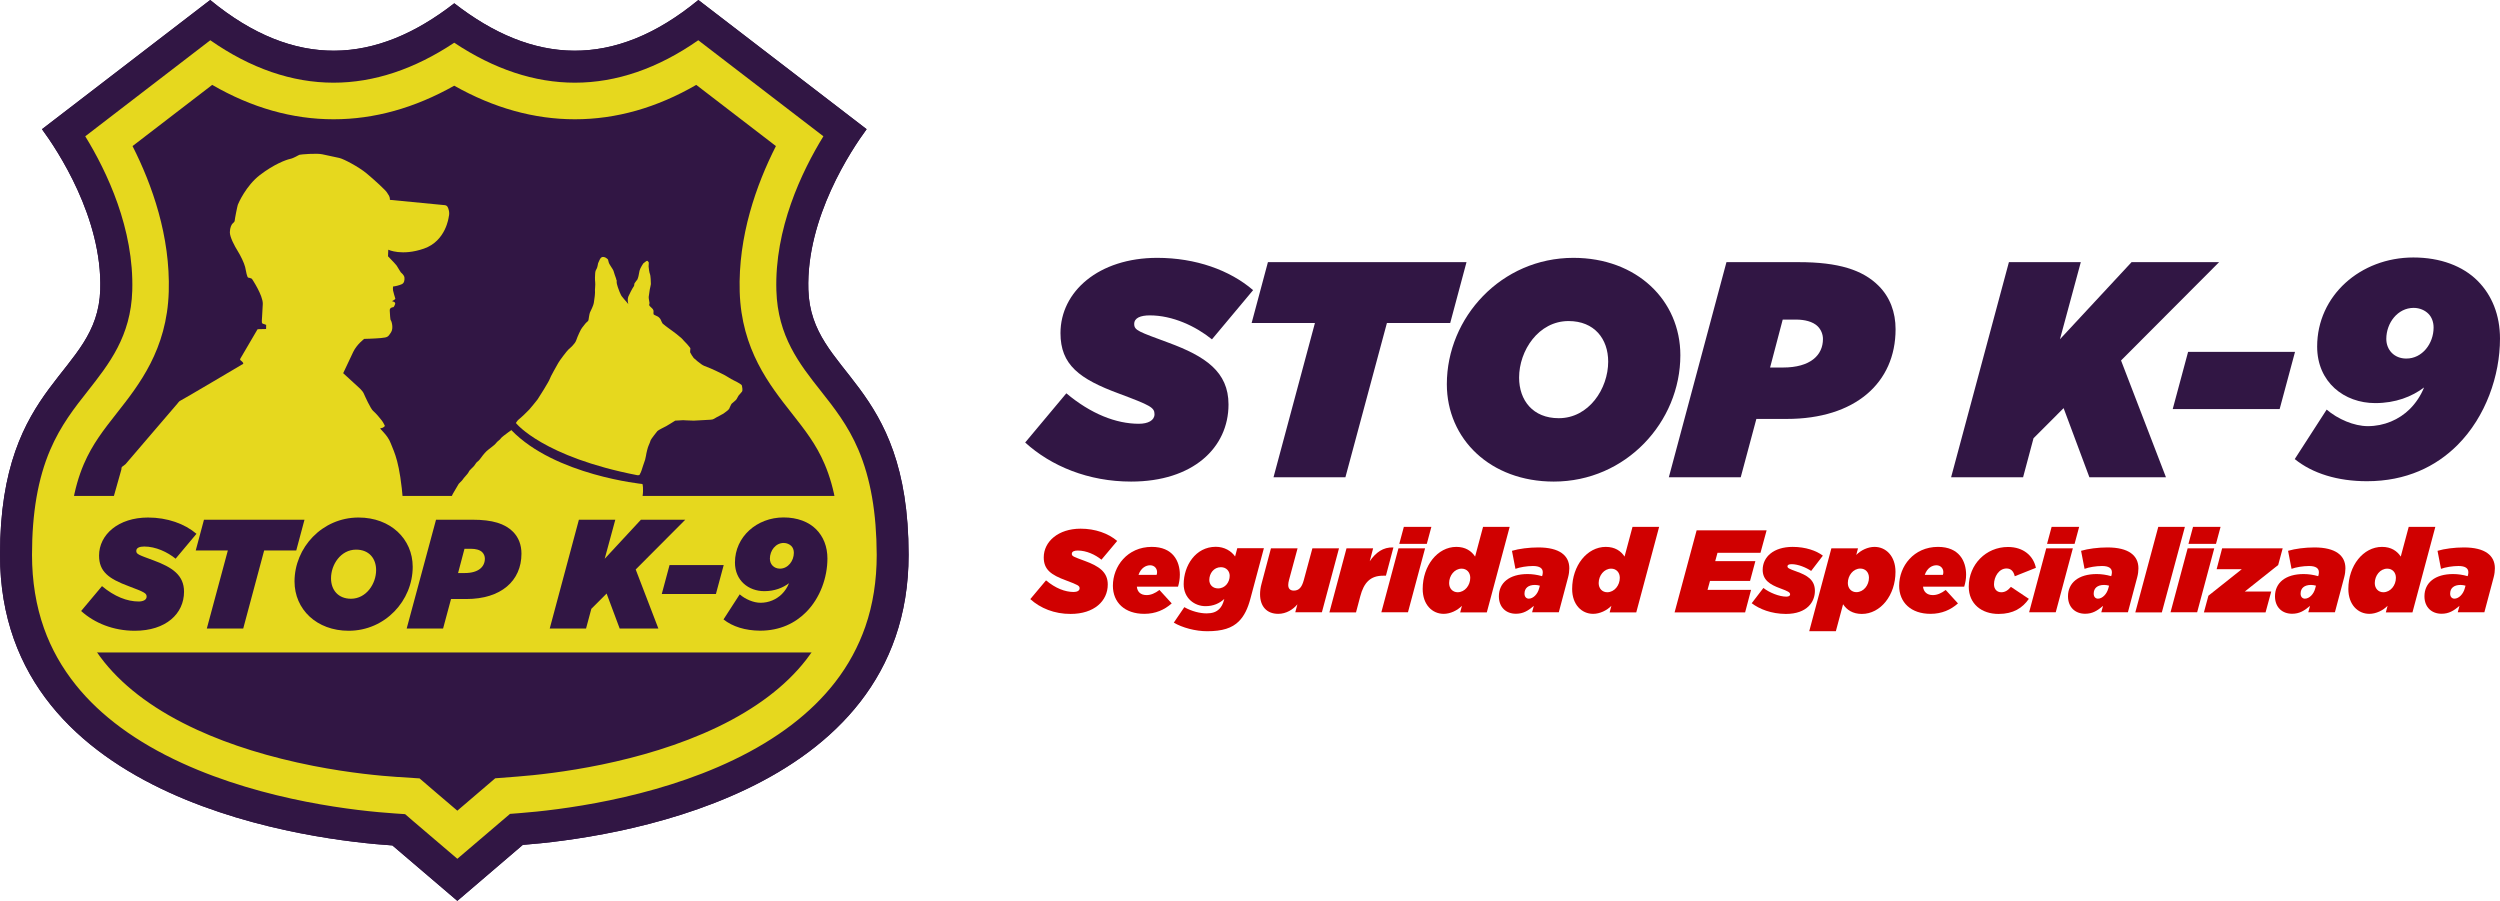 <svg xmlns="http://www.w3.org/2000/svg" xmlns:xlink="http://www.w3.org/1999/xlink" id="Capa_1" x="0px" y="0px" viewBox="0 0 2733.2 984.9" style="enable-background:new 0 0 2733.2 984.9;" xml:space="preserve"><style type="text/css">	.st0{fill:#311644;}	.st1{fill:#E6D81E;}	.st2{fill:#D00000;}</style><path class="st0" d="M993.3,606.6c0,266.1-329.5,310-421.8,317.1L500,984.9l-71-60.6C348.3,919,0,880.2,0,606.6 c0-192.5,106.7-195.5,109.6-290c2.4-78.8-47.3-153.1-63.7-175.4L229.8,0C323.6,77.1,412,69.5,496.7,3.6 C581.4,69.5,669.8,77.1,763.5,0l183.9,141.3c-16.5,22.4-66.1,96.6-63.7,175.4C886.6,411.1,993.3,414.2,993.3,606.6"></path><path class="st0" d="M763.4,44l136.7,105c-23.9,38.9-53.4,101.3-51.4,168.7c1.5,50,25.4,80.2,48.4,109.5 c14.7,18.6,29.8,37.8,41.3,64.6c13.3,31.3,19.8,68.8,19.8,114.8c0,28-4.2,54.4-12.4,78.3c-7.5,21.9-18.7,42.4-33.1,61 c-25.9,33.4-63.2,61.9-110.9,84.8c-89.8,43.2-192.9,55-233,58.1l-11.4,0.9l-8.7,7.4L500,938.9l-48.3-41.2l-8.8-7.5l-11.6-0.8 c-39.4-2.6-140.9-13.1-232.4-55.1C149.1,811.4,110.1,782.8,83,749c-15.2-18.9-26.9-39.8-34.9-62.1C39.4,662.4,35,635.4,35,606.6 c0-46,6.5-83.5,19.8-114.8c11.4-26.8,26.6-46,41.3-64.6c23.1-29.2,46.9-59.5,48.4-109.5c2.1-67.4-27.5-129.8-51.4-168.7L229.9,44 c44.1,30.8,89.4,46.4,134.8,46.4c44,0,88.3-14.7,131.9-43.7c43.6,29,87.9,43.7,131.9,43.7C674,90.4,719.2,74.8,763.4,44 M763.5,0 c-46.2,38-91.2,55.4-135,55.4c-45.1,0-88.9-18.4-131.9-51.8C453.7,37,409.8,55.4,364.8,55.4C320.9,55.4,276,38,229.8,0L45.9,141.3 c16.5,22.4,66.1,96.6,63.7,175.4C106.7,411.1,0,414.2,0,606.6C0,880.2,348.3,919,429,924.3l71,60.6l71.6-61.2 c92.2-7.1,421.8-51,421.8-317.1c0-192.5-106.7-195.5-109.6-290c-2.4-78.8,47.3-153.1,63.7-175.4L763.5,0z"></path><path class="st1" d="M440.7,548.7H122.7l10-35.4c0,0,0-2.4,0.7-2.9c0.7-0.5,3.8-2.9,3.8-2.9l56.8-66.3c0,0,2.1-2.9,3.1-3.1 c1-0.2,67.7-39.7,67.7-39.7s1.5-0.2,1.1-1.5c-0.4-1.2-3.3-3.3-3.3-3.3s-0.2-0.9,0.1-1.4c0.3-0.5,18.5-31.5,18.5-31.6 c0-0.1,0.3-0.6,0.7-0.7c0.4-0.1,9-0.2,9-0.2l0.1-4.5c-6.6-3.1-4.7,3.1-3.7-22.9c0.3-9.4-11.9-27.5-11.9-27.5s-2.1-1.1-3.8-1.2 c-1.7-0.2-2.5-7.1-3.6-11.7c-1.1-4.5-5-12.5-8.2-17.6c-3.2-5.1-8.6-15.1-8.5-20.4c0.1-5.3,1.9-8.2,2.6-9.1c0.7-0.9,2.7-2.1,2.7-3.6 c0-1.4,2.8-15.6,3.4-17.3c0.6-1.7,9-20.9,24.1-32.5c15.1-11.6,28.2-16.6,32.9-17.6c4.6-1,9.1-4.2,10.5-4.6 c1.4-0.4,19.1-1.9,24.9-0.5c5.8,1.3,13.5,2.9,18.6,4c5.1,1.2,21.4,9.9,29.7,16.8c8.3,6.9,21.4,18.8,22.6,21.3c1.2,2.5,2.9,2.9,3,7.7 l60.1,5.8c0,0,2,0.1,3,2c1,1.9,2.5,6.1,1.2,10.8c0,0-2.9,26.3-27.1,34.7c-24.2,8.4-39,1.2-39,1.2l-0.3,7.2c0,0,7.9,8.1,9.4,10.1 c1.4,2,3.8,6.5,4.5,7.3c0.6,0.8,3.9,3,4.1,6.1c0.2,3.1-0.4,5.8-2.9,7c-2.5,1.2-8.2,2.6-9.1,2.4c-0.9-0.2-0.6,3.9-0.5,4.4 c0.1,0.4,2.1,8.3,2.5,9c0.4,0.7-3.7,2.8-3.7,2.8s4.2,0.6,3.5,3c-0.7,2.4-1.8,3.5-1.8,3.5s-4.4,0.1-4.1,3.7 c0.3,3.7,0.4,10.1,1.2,10.8s3.2,8.7,0.1,13.2c-3.1,4.5-3,5.4-11,6.1c-8,0.7-18.2,0.9-18.2,0.9s-8,5.9-12,14.2 c-4,8.3-11,23.3-11,23.3l16.6,15.2c0,0,4.5,3.8,5.9,7c1.4,3.2,7.4,16.6,10.3,19.1c3,2.5,7.7,8.1,9.6,10.7c1.9,2.6,3.2,5.7,3.2,5.7 s-1.7,2.4-4.5,2.4c-2.9,0,7.2,6.3,11,16.8C431.3,495.2,437.1,504.6,440.7,548.7"></path><polygon class="st1" points="903,713.3 90.3,713.3 51.5,674.5 51.5,542.2 941.8,542.2 941.8,674.5 "></polygon><path class="st1" d="M938.5,491.8c-11.4-26.8-26.6-46-41.3-64.6c-23.1-29.2-46.9-59.5-48.4-109.5c-2.1-67.4,27.5-129.8,51.4-168.7 L763.4,44C719.3,74.8,674,90.4,628.5,90.4c-44,0-88.3-14.7-131.9-43.7c-43.6,29-87.9,43.7-131.9,43.7c-45.4,0-90.7-15.6-134.8-46.4 L93.2,149c23.9,38.9,53.4,101.3,51.4,168.7c-1.5,50-25.4,80.2-48.4,109.5c-14.7,18.6-29.8,37.8-41.3,64.6 C41.5,523.1,35,560.6,35,606.6c0,28.8,4.4,55.8,13.1,80.3C56,709.2,67.8,730.1,83,749c27.1,33.8,66.1,62.4,115.9,85.2 c91.5,41.9,193,52.5,232.4,55.1l11.6,0.8l8.8,7.6l48.3,41.2l48.9-41.7l8.7-7.4l11.4-0.9c40.1-3.1,143.2-14.9,233-58.1 c47.7-22.9,85-51.4,110.9-84.8c14.5-18.6,25.6-39.2,33.2-61c8.3-24,12.4-50.3,12.4-78.4C958.3,560.6,951.8,523.1,938.5,491.8  M881.2,721.5c-22.1,28.4-54.6,53.1-96.6,73.3C700.8,835,603.7,846.1,565.8,849l-24.4,1.9l-18.6,15.9L500,886.3l-22.3-19L458.7,851 l-24.8-1.6c-16.7-1.1-50.8-4.1-91.5-12.1c-47.6-9.4-90.3-22.6-126.9-39.4c-44.1-20.2-78.2-45.1-101.4-73.9 C87.8,691.2,75,652.8,75,606.6c0-40.5,5.4-72.9,16.6-99.1c9.4-21.9,21.7-37.5,35.9-55.6c24.5-31.1,55.1-69.8,57-133 c1.8-60.6-18.1-116.8-39.6-159.2l87.1-66.9c43.2,25,87.6,37.6,132.7,37.6c44.5,0,88.6-12.3,131.9-36.7 c43.2,24.4,87.4,36.7,131.9,36.7c45.1,0,89.5-12.6,132.7-37.6l87.1,66.9c-21.5,42.4-41.4,98.6-39.6,159.2 c1.9,63.2,32.5,101.9,57,133c14.2,18.1,26.6,33.7,35.9,55.6c11.2,26.2,16.6,58.6,16.6,99.1C918.3,651.7,906.2,689.2,881.2,721.5"></path><path class="st1" d="M811.1,421.5c-0.2-1-3-2.4-4.2-3.2c-1.2-0.9-6.7-3.1-10.8-5.9c-4.1-2.8-11.8-6-13.4-7c-1.7-1-8.9-3.9-12.8-5.4 c-3.9-1.6-10.9-8.1-11.5-8.6c-0.6-0.5-3.5-5.3-3.8-6c-0.3-0.7,0.2-3.7,0.2-4.4c0.1-0.7-1.3-1.7-2.3-3.2c-1-1.5-5.3-5.5-6.1-6.7 c-0.8-1.2-6.3-5.3-6.8-5.9c-0.5-0.6-7.7-5.6-8.4-6.2c-0.8-0.5-6.2-4.6-6.8-5.3c-0.6-0.7-1.4-2.8-2-4.1c-0.6-1.3-1.9-2.7-3.2-3.5 c-1.3-0.8-4-1.7-4.5-2.3c-0.4-0.5-0.3-2.7-0.2-3.5c0-0.8-0.1-1.3-0.8-2.3c-0.7-1.1-3.3-3-3.8-4c-0.5-1,0.3-1.8,0.2-2.8 c-0.1-1-1-5.1-0.9-6.5c0.1-1.4,1.2-7.5,1.2-8.3c0.1-0.8,1.1-4.4,1.2-5.8c0.1-1.4-0.4-10.3-1-11c-0.6-0.8-1.5-7-1.5-8.2 c0-1.2,0.2-3.7,0.2-4.2c0-0.5-1.3-2.2-1.9-2.1c-0.6,0.1-3.4,2.3-4.1,2.9c-0.6,0.6-2.6,4.3-3.2,5.5c-0.6,1.1-1.4,4-1.4,5 c0,1-1.2,5.9-1.7,6.6l0,0c0,0,0,0,0,0.1c-0.4,0.7-0.7,1.4-1.1,1.5c-1,1.4-2.4,3.3-2.4,3.5c0,0.4,0,2.4-0.8,3.2 c-0.8,0.8-5.3,9.5-5.7,10.7c-1.6,4.6,0,8.5,0,8.5c-0.9-1-1.9-2.2-2.3-2.8c-0.9-1.1-4.2-4.7-5.2-6.2s-3.7-8.1-4-9.5 c-0.1-0.4-0.3-1-0.5-1.7c-0.4-1.3-0.8-2.8-0.8-3.5v-2.4c-0.4-0.3-0.5-1.1-0.6-1.8c-0.1-0.5-0.9-2.5-1.5-4.2 c-0.3-0.9-0.6-1.7-0.7-2.2c-0.2-1.3-1.1-3.3-1.6-4c-0.4-0.6-3.9-6-4.1-6.8c-0.2-0.8-0.7-3-1-3.7c-0.3-0.7-2.5-2.1-3.1-2.4 c-0.6-0.3-2.4-0.7-3.4-0.3c-1,0.4-1.8,1.3-2.2,2.1c-0.3,0.9-1.6,3-2.1,4.6c-0.4,1.6-0.7,4.4-1.5,5.8c-0.8,1.4-1.5,2.5-1.7,5 c-0.2,2.5-0.4,7,0,9.9c0.4,2.9-0.5,8.2-0.2,10.7c0,0.3,0,0.6,0,1c0,1.9-0.4,4.9-0.8,7.4c-0.2,1.5-0.4,2.9-0.5,3.6 c-0.2,2.2-3.4,8.9-4.2,10.4c-0.7,1.5-1.4,7.3-1.6,8.2c-0.2,1-0.9,1.7-2.1,2.6c-1.2,0.9-3.6,4.5-4.9,5.9c-1.3,1.4-5.1,9.7-6.4,13.7 c-1.3,4-7,8.8-8.6,10.2c-1.6,1.4-9.8,12.2-11.1,14.7c-1.4,2.5-8.9,15.6-9.3,17.5c-0.4,1.9-11.9,20.4-13.3,22.3 c-1.3,1.9-7.8,9.5-9.1,11.1c-1.4,1.6-9.6,9.5-11.5,10.8c-1.9,1.4-3.8,5.2-3.8,5.2s-0.9-0.1-1,0c-0.2,0-1.2,0.7-1.7,1.2 c-0.5,0.5-1.6,2.7-1.7,3.7c0,0.3,0.3,0.7,0.9,1c-1,0.7-2.6,1.8-4.2,3c-3.4,2.5-7.4,5.5-7.9,6.4c-0.9,1.7-4,3.3-5.5,5.5 c-1.4,2.1-7.9,6.4-10.3,8.7c-2.4,2.3-5.5,6.3-7.4,9c-1.9,2.6-3.3,2.3-5,5.4c-1.7,3.1-6.2,5.8-7.1,8.4c-0.7,1.8-5.4,6.2-6.8,8.6 c-0.6,1-3.8,3.7-4.1,4.3c-1.2,1.9-5.2,8.8-6.4,10.9c-1.2,2.1-3.3,7.4-4,8.6c-0.2,0.3,8.9,0.3,23,0.3c1.7,0,3.5,0,5.4,0 c0.1,0,0.2,0,0.3,0c3.9,0,9.3,0,15.7,0c36-0.1,119.8-2.6,150.7-3c9.8-0.1,15.8-0.2,15.8-0.2s1-5.5,1-8.1c0-2.6,0.2-6.7-1-9.7 c-1.2-3.1-1.9-3.3-2.4-5.9c-0.1-0.8-0.4-1.5-0.7-2.2c1.3-2.4,2.4-4.6,2.4-5.1c0.1-1,3.3-9.6,4-12c0.7-2.4,1.4-7,1.4-7 s1.5-6.7,2.3-8.2c0.8-1.6,2.1-5.1,2.4-6.2c0.4-1.1,6.7-9.3,7.4-10c0.7-0.8,7.9-4.5,9.6-5.3c1.3-0.6,7.1-4.4,9.8-6c0,0,0,0,0,0 c1.7-0.1,5.3-0.3,8.7-0.5c0,0,0,0,0,0c1.7,0.1,3.2,0.2,3.6,0.2c1.2,0,7,0.2,8,0.3c1,0,18.2-1,18.2-1c3.3,0,4.8-1.7,6.8-2.7 c2.1-1,6.2-3.2,7.3-3.9c1.2-0.8,5.8-4.2,6.3-5.2c0.5-1,2.2-5.1,2.8-5.7c0.6-0.6,3.6-3,4.7-4.1c1.1-1.1,2.1-3.9,2.8-4.7 c0.7-0.8,2.7-3.3,3.7-4.3C812.4,426.8,811.2,422.6,811.1,421.5"></path><path class="st0" d="M559.1,470.3c0,0-0.5-1-0.7-1.2c-0.2-0.2-0.8-1.7-0.8-1.7l2.1-4.2c0,0,2.6-1.3,3.2-1.3c0.6,0.1,1.7,1.2,1.7,1.2 s29.4,36.4,132,56.4c1,0.2,4.2-0.3,5.3-0.7l2-0.4l1.6,6.1l0.7,4.7l-3.5,0C702.8,529.2,607,519.8,559.1,470.3"></path><path class="st0" d="M88.7,668l22.8-27.2c13.6,11.4,27.5,16.8,40.1,16.8c5.1,0,8.7-1.9,8.7-5.3c0-3.7-2.2-4.9-19.5-11.4 c-22.1-8.2-32.5-16-32.5-33.5c0-22.9,21.1-41.6,53.5-41.6c21.2,0,40.1,6.8,53,17.8l-22.8,27.2c-9-7.3-21.8-13.3-34.3-13.3 c-5.1,0-8.7,1.4-8.7,4.8c0,3.6,2.5,4.3,19,10.4c20.2,7.5,33.2,16,33.2,34.2c0,24-19.7,42.7-53.9,42.7 C123.8,689.6,103.2,681.1,88.7,668"></path><polygon class="st0" points="249.1,601.8 214,601.8 223,568.2 332.9,568.2 323.9,601.8 288.8,601.8 265.9,687.2 226.1,687.2 "></polygon><path class="st0" d="M322,635.7c0-36.9,30.1-69.9,70-69.9c35,0,59.2,23.5,59.2,53.9c0,36.9-30.1,69.9-70,69.9 C346.1,689.6,322,666.1,322,635.7 M411.2,623.3c0-12.6-7.6-22.4-21.9-22.4c-16.7,0-27.4,16.3-27.4,31.3c0,12.6,7.6,22.4,21.9,22.4 C400.5,654.5,411.2,638.2,411.2,623.3"></path><path class="st0" d="M476.7,568.2h39.9c21.9,0,35.4,4.3,44.2,13.1c6.3,6.3,9.3,14.6,9.3,24c0,29.8-22.4,49.6-60.2,49.6h-16.8 l-8.7,32.3h-39.8L476.7,568.2z M508,626.5c15.1,0,22.1-6.8,22.1-15.8c0-2.5-1-5.1-2.9-7c-2.7-2.7-7.5-3.7-11.9-3.7h-7.5l-7,26.5H508 z"></path><polygon class="st0" points="632.9,568.2 672.7,568.2 661.1,610.9 700.7,568.2 749.2,568.2 695,622.6 719.8,687.2 677.5,687.2  663.2,648.9 646.5,665.6 640.7,687.2 601,687.2 "></polygon><polygon class="st0" points="732,617.8 791.2,617.8 782.7,649.4 723.5,649.4 "></polygon><path class="st0" d="M791,677.2l17.7-27.4c6.1,5.3,15.1,9.2,22.8,9.2c9,0,17.3-3.6,23.3-9.5c3.2-3.2,6-7.3,7.8-11.9 c-6.8,5.1-15.8,8.7-27,8.7c-17.2,0-32.1-11.6-32.1-31.3c0-28.2,24-49.3,53.2-49.3c15,0,27.4,4.8,35.5,12.9c8,8,12.4,19,12.4,32 c0,20.4-7.8,43.2-23.5,58.8c-11.9,11.9-28.4,20.1-50.1,20.1C814.8,689.4,800.9,685.1,791,677.2 M867.9,604.4c0-3.1-1-5.8-2.9-7.6 s-4.8-3.2-8.2-3.2c-8.8,0-15.1,8.3-15.1,17.2c0,6.1,4.4,10.9,11.1,10.9C861.6,621.6,867.9,613.2,867.9,604.4"></path><g>	<path class="st0" d="M1120.8,483.8l45-53.8c26.9,22.5,54.4,33.3,79.3,33.3c10.1,0,17.1-3.7,17.1-10.4c0-7.4-4.4-9.7-38.6-22.5  c-43.7-16.1-64.2-31.6-64.2-66.2c0-45.4,41.7-82.3,105.8-82.3c42,0,79.3,13.4,104.8,35.3l-45,53.8c-17.8-14.4-43-26.2-67.9-26.2  c-10.1,0-17.1,2.7-17.1,9.4c0,7.1,5,8.4,37.6,20.5c40,14.8,65.5,31.6,65.5,67.5c0,47.4-39,84.3-106.5,84.3  C1190,526.5,1149.3,509.7,1120.8,483.8"></path>	<polygon class="st0" points="1437.6,353.1 1368.4,353.1 1386.2,286.6 1603.3,286.6 1585.5,353.1 1516.3,353.1 1470.9,521.8   1392.3,521.8  "></polygon>	<path class="st0" d="M1581.8,420c0-72.9,59.5-138.1,138.4-138.1c69.2,0,116.9,46.4,116.9,106.5c0,72.9-59.5,138.1-138.4,138.1  C1629.5,526.5,1581.8,480.1,1581.8,420 M1758.2,395.4c0-24.9-15.1-44.4-43.3-44.4c-32.9,0-54.1,32.3-54.1,61.8  c0,24.9,15.1,44.4,43.3,44.4C1737,457.3,1758.2,425,1758.2,395.4"></path>	<path class="st0" d="M1887.5,286.6h79c43.3,0,69.9,8.4,87.4,25.9c12.4,12.4,18.5,28.9,18.5,47.4c0,58.8-44.4,98.1-118.9,98.1h-33.3  l-17.1,63.8h-78.6L1887.5,286.6z M1949.3,401.8c29.9,0,43.7-13.4,43.7-31.2c0-5-2-10.1-5.7-13.8c-5.4-5.4-14.8-7.4-23.5-7.4H1949  l-13.8,52.4H1949.3z"></path>	<polygon class="st0" points="2196.3,286.6 2274.9,286.6 2252.1,370.9 2330.4,286.6 2426.1,286.6 2318.9,394.1 2368,521.8   2284.3,521.8 2256.1,446.2 2223.2,479.1 2211.8,521.8 2133.1,521.8  "></polygon>	<polygon class="st0" points="2392.2,384.7 2509.1,384.7 2492.3,447.2 2375.4,447.2  "></polygon>	<path class="st0" d="M2508.8,501.9l34.9-54.1c12.1,10.4,29.9,18.1,45,18.1c17.8,0,34.3-7.1,46-18.8c6.4-6.4,11.8-14.4,15.5-23.5  c-13.4,10.1-31.2,17.1-53.4,17.1c-33.9,0-63.5-22.8-63.5-61.8c0-55.8,47.4-97.4,105.2-97.4c29.6,0,54.1,9.4,70.2,25.5  c15.8,15.8,24.5,37.6,24.5,63.2c0,40.3-15.5,85.3-46.4,116.3c-23.5,23.5-56.1,39.6-99.1,39.6  C2555.8,526.1,2528.3,517.7,2508.8,501.9 M2660.6,358.1c0-6-2-11.4-5.7-15.1c-3.7-3.7-9.4-6.4-16.1-6.4  c-17.5,0-29.9,16.5-29.9,33.9c0,12.1,8.7,21.5,21.8,21.5C2648.2,392.1,2660.6,375.6,2660.6,358.1"></path>	<path class="st2" d="M1126.4,655l17.2-20.5c10.2,8.6,20.8,12.7,30.2,12.7c3.8,0,6.5-1.4,6.5-4c0-2.8-1.7-3.7-14.7-8.6  c-16.7-6.1-24.5-12-24.5-25.2c0-17.3,15.9-31.4,40.3-31.4c16,0,30.2,5.1,40,13.4l-17.2,20.5c-6.8-5.5-16.4-10-25.9-10  c-3.8,0-6.5,1-6.5,3.6c0,2.7,1.9,3.2,14.3,7.8c15.2,5.6,25,12,25,25.7c0,18.1-14.9,32.2-40.6,32.2  C1152.8,671.3,1137.3,664.9,1126.4,655"></path>	<path class="st2" d="M1253.5,650.6c4.7,0,9.2-1.9,14.1-5.6l13.4,14.7c-7.9,7-17.7,11.4-30,11.4c-21.3,0-34.3-12.4-34.3-30.7  c0-21.3,15.9-42.5,42.5-42.5c23.1,0,30.7,15.6,30.7,30.4c0,4.6-0.8,9.1-2,13.1h-45C1243.4,646.9,1246.9,650.6,1253.5,650.6   M1264.5,628.5c0.4-1,0.5-2,0.5-3.1c0-3.8-2.8-7.4-7.6-7.4c-4.4,0-10,2.7-12.7,10.5H1264.5z"></path>	<path class="st2" d="M1283.3,680.7l11.5-16.9c8.3,4.7,17.4,6.8,24.3,6.8c6.4,0,10.6-1.5,14-4.9c2.2-2.2,4-5.4,5.1-9.9l0.3-1  c-5.3,4.9-12,7.9-20.6,7.9c-11.8,0-23.8-8.5-23.8-24c0-20.1,12.9-40.9,35.1-40.9c9.4,0,17,4.6,21.1,10.6l2.4-9.1h29.1l-14.7,55  c-2.9,11-6.8,19.1-12.7,25c-7.4,7.4-18.1,10.8-34.5,10.8C1307.1,690.2,1292.2,686.1,1283.3,680.7 M1344.4,629.5  c0-5-3.6-9.4-9.6-9.4c-7.8,0-12.7,6.8-12.7,14c0,5,3.6,9.2,9.6,9.2C1339.7,643.3,1344.4,636.3,1344.4,629.5"></path>	<path class="st2" d="M1377.6,649.7c0-3.6,0.5-7.6,1.7-11.8l10.2-38.4h29.1l-9.4,34.8c-0.5,1.8-0.8,3.8-0.8,5.3  c0,3.7,1.9,6.1,6.1,6.1c5.8,0,8.8-3.8,10.9-11.4l9.4-34.8h29.1l-18.7,69.9h-29.1l2.3-8.7c-4.6,5.6-12.2,10.4-20.9,10.4  C1384.8,671.1,1377.6,662.8,1377.6,649.7"></path>	<path class="st2" d="M1472.1,599.5h29.1l-3.7,14.1c6.5-9.5,14.6-15.6,25.9-15.1l-8.2,30.9h-3.1c-13.7,0-21,7.3-25,22.7l-4.6,17.4  h-29.1L1472.1,599.5z"></path>	<path class="st2" d="M1528.9,599.5h29.1l-18.7,69.9h-29.1L1528.9,599.5z M1534.8,576h30.1l-5,18.6h-30.1L1534.8,576z"></path>	<path class="st2" d="M1555.4,643.9c0-25.5,16.3-46,36.8-46c10,0,16.5,4.5,20.5,10.6l8.7-32.5h29.1l-25,93.5h-29.1l1.9-7.2  c-5,5.1-12.6,8.8-20,8.8C1565.9,671.1,1555.4,661.1,1555.4,643.9 M1607.4,631.7c0-6-4-10-9.4-10c-7.9,0-13.7,7.6-13.7,15.8  c0,6,4,10,9.4,10C1601.6,647.4,1607.4,639.9,1607.4,631.7"></path>	<path class="st2" d="M1638.7,651.9c0-14.7,11.5-24.3,31.3-24.3c5.3,0,10.6,0.8,15.9,2.3l0.3-0.8c0.3-0.9,0.5-2.3,0.5-3.5  c0-4.4-3.5-6.8-10.8-6.8c-6.4,0-14.3,1.3-19.1,3.1l-3.8-19.7c7.6-2.3,18.7-3.7,28.8-3.7c23.2,0,33.9,8.8,33.9,22.8  c0,2.9-0.4,6.3-1.3,9.7l-10.2,38.4H1675l1.9-7c-6.3,5.3-11.5,8.6-19.6,8.6C1646.6,671,1638.7,664,1638.7,651.9 M1682.7,643.2  l0.8-2.9c-1.9-0.5-3.5-0.8-5.4-0.8c-7.3,0-11.4,3.5-11.4,9.5c0,3.6,2.1,5.5,4.7,5.5C1676.1,654.5,1681.1,649.7,1682.7,643.2"></path>	<path class="st2" d="M1718.8,643.9c0-25.5,16.3-46,36.8-46c10,0,16.5,4.5,20.5,10.6l8.7-32.5h29.1l-25,93.5h-29.1l1.9-7.2  c-5,5.1-12.6,8.8-20,8.8C1729.3,671.1,1718.8,661.1,1718.8,643.9 M1770.9,631.7c0-6-4-10-9.4-10c-7.9,0-13.7,7.6-13.7,15.8  c0,6,4,10,9.4,10C1765.1,647.4,1770.9,639.9,1770.9,631.7"></path>	<polygon class="st2" points="1854.9,579.8 1931.4,579.8 1924.7,604.4 1877.7,604.4 1875.2,613.5 1919.1,613.5 1913.3,635.1   1869.5,635.1 1866.8,644.9 1914.4,644.9 1907.9,669.5 1830.8,669.5  "></polygon>	<path class="st2" d="M1915.1,659.5l12.8-16.7c6.3,5,17.2,9.5,25.1,9.5c2.9,0,4.1-1.2,4.1-2.4c0-2.3-2.2-3.5-10.9-6.7  c-11.3-4.1-19.1-9.2-19.1-20.2c0-14,11.8-25.1,32.8-25.1c14.1,0,26,4.2,33,9.6l-12.8,16.7c-5.4-3.7-14.3-7.4-21.3-7.4  c-3.2,0-4.6,0.9-4.6,2.3c0,1.9,1.5,2.7,10.1,5.8c11.1,4,19.9,8.8,19.9,21.1c0,11.7-8.2,25.2-31.8,25.2  C1936.6,671.1,1923.7,666,1915.1,659.5"></path>	<path class="st2" d="M2002.2,599.5h29.1l-1.9,7.2c5-5.1,12.6-8.8,20-8.8c12.4,0,22.9,10,22.9,27.3c0,25.5-16.3,46-36.8,46  c-10,0-16.5-4.5-20.5-10.6l-7.9,29.5H1978L2002.2,599.5z M2043.3,631.6c0-6-4-10-9.4-10c-7.9,0-13.7,7.6-13.7,15.8c0,6,4,10,9.4,10  C2037.5,647.3,2043.3,639.8,2043.3,631.6"></path>	<path class="st2" d="M2113.1,650.6c4.7,0,9.2-1.9,14.1-5.6l13.4,14.7c-7.9,7-17.7,11.4-30,11.4c-21.3,0-34.3-12.4-34.3-30.7  c0-21.3,15.9-42.5,42.5-42.5c23.1,0,30.7,15.6,30.7,30.4c0,4.6-0.8,9.1-2.1,13.1h-45C2103,646.9,2106.6,650.6,2113.1,650.6   M2124.1,628.5c0.4-1,0.5-2,0.5-3.1c0-3.8-2.8-7.4-7.6-7.4c-4.4,0-10,2.7-12.7,10.5H2124.1z"></path>	<path class="st2" d="M2152.4,641.4c0-24.1,18.7-43.4,42.9-43.4c16.9,0,27.8,9.7,30.5,22.8l-23.1,9.2c-1.3-5.5-4.2-8.5-9-8.5  c-8.3,0-13.7,9-13.7,17.4c0,5.3,3.3,8.6,7.9,8.6c4.1,0,7.2-1.9,10.6-5.9l19.6,13.1c-6.9,10-17,16.5-33,16.5  C2166.5,671.3,2152.4,660.2,2152.4,641.4"></path>	<path class="st2" d="M2237.1,599.5h29.1l-18.7,69.9h-29.1L2237.1,599.5z M2243,576h30.1l-5,18.6H2238L2243,576z"></path>	<path class="st2" d="M2260.9,651.9c0-14.7,11.5-24.3,31.3-24.3c5.3,0,10.6,0.8,15.9,2.3l0.3-0.8c0.3-0.9,0.5-2.3,0.5-3.5  c0-4.4-3.5-6.8-10.8-6.8c-6.4,0-14.3,1.3-19.1,3.1l-3.8-19.7c7.6-2.3,18.7-3.7,28.8-3.7c23.2,0,33.9,8.8,33.9,22.8  c0,2.9-0.4,6.3-1.3,9.7l-10.2,38.4h-29.1l1.9-7c-6.3,5.3-11.5,8.6-19.6,8.6C2268.9,671,2260.9,664,2260.9,651.9 M2305,643.2  l0.8-2.9c-1.9-0.5-3.5-0.8-5.4-0.8c-7.3,0-11.4,3.5-11.4,9.5c0,3.6,2,5.5,4.7,5.5C2298.3,654.5,2303.3,649.7,2305,643.2"></path>	<polygon class="st2" points="2359.6,576 2388.7,576 2363.5,669.5 2334.5,669.5  "></polygon>	<path class="st2" d="M2391.7,599.5h29.1l-18.7,69.9H2373L2391.7,599.5z M2397.6,576h30.1l-5,18.6h-30.1L2397.6,576z"></path>	<polygon class="st2" points="2414.4,651.3 2450.9,622.3 2423.4,622.3 2429.4,599.5 2495.6,599.5 2490.7,617.7 2454.2,646.7   2483.1,646.7 2476.9,669.5 2409.5,669.5  "></polygon>	<path class="st2" d="M2487.2,651.9c0-14.7,11.5-24.3,31.3-24.3c5.3,0,10.6,0.8,15.9,2.3l0.3-0.8c0.3-0.9,0.5-2.3,0.5-3.5  c0-4.4-3.5-6.8-10.8-6.8c-6.4,0-14.3,1.3-19.1,3.1l-3.8-19.7c7.6-2.3,18.7-3.7,28.8-3.7c23.2,0,33.9,8.8,33.9,22.8  c0,2.9-0.4,6.3-1.3,9.7l-10.2,38.4h-29.1l1.9-7c-6.3,5.3-11.5,8.6-19.6,8.6C2495.1,671,2487.2,664,2487.2,651.9 M2531.2,643.2  l0.8-2.9c-1.9-0.5-3.5-0.8-5.4-0.8c-7.3,0-11.4,3.5-11.4,9.5c0,3.6,2.1,5.5,4.7,5.5C2524.6,654.5,2529.6,649.7,2531.2,643.2"></path>	<path class="st2" d="M2567.4,643.9c0-25.5,16.3-46,36.8-46c10,0,16.5,4.5,20.5,10.6l8.7-32.5h29.1l-25,93.5h-29.1l1.9-7.2  c-5,5.1-12.6,8.8-20,8.8C2577.9,671.1,2567.4,661.1,2567.4,643.9 M2619.4,631.7c0-6-4-10-9.4-10c-7.9,0-13.7,7.6-13.7,15.8  c0,6,4,10,9.4,10C2613.6,647.4,2619.4,639.9,2619.4,631.7"></path>	<path class="st2" d="M2650.6,651.9c0-14.7,11.5-24.3,31.3-24.3c5.3,0,10.6,0.8,15.9,2.3l0.3-0.8c0.3-0.9,0.5-2.3,0.5-3.5  c0-4.4-3.5-6.8-10.8-6.8c-6.4,0-14.3,1.3-19.1,3.1l-3.8-19.7c7.6-2.3,18.7-3.7,28.8-3.7c23.2,0,33.9,8.8,33.9,22.8  c0,2.9-0.4,6.3-1.3,9.7l-10.2,38.4H2687l1.9-7c-6.3,5.3-11.5,8.6-19.6,8.6C2658.6,671,2650.6,664,2650.6,651.9 M2694.7,643.2  l0.8-2.9c-1.9-0.5-3.5-0.8-5.4-0.8c-7.3,0-11.4,3.5-11.4,9.5c0,3.6,2.1,5.5,4.7,5.5C2688,654.5,2693,649.7,2694.7,643.2"></path></g></svg>